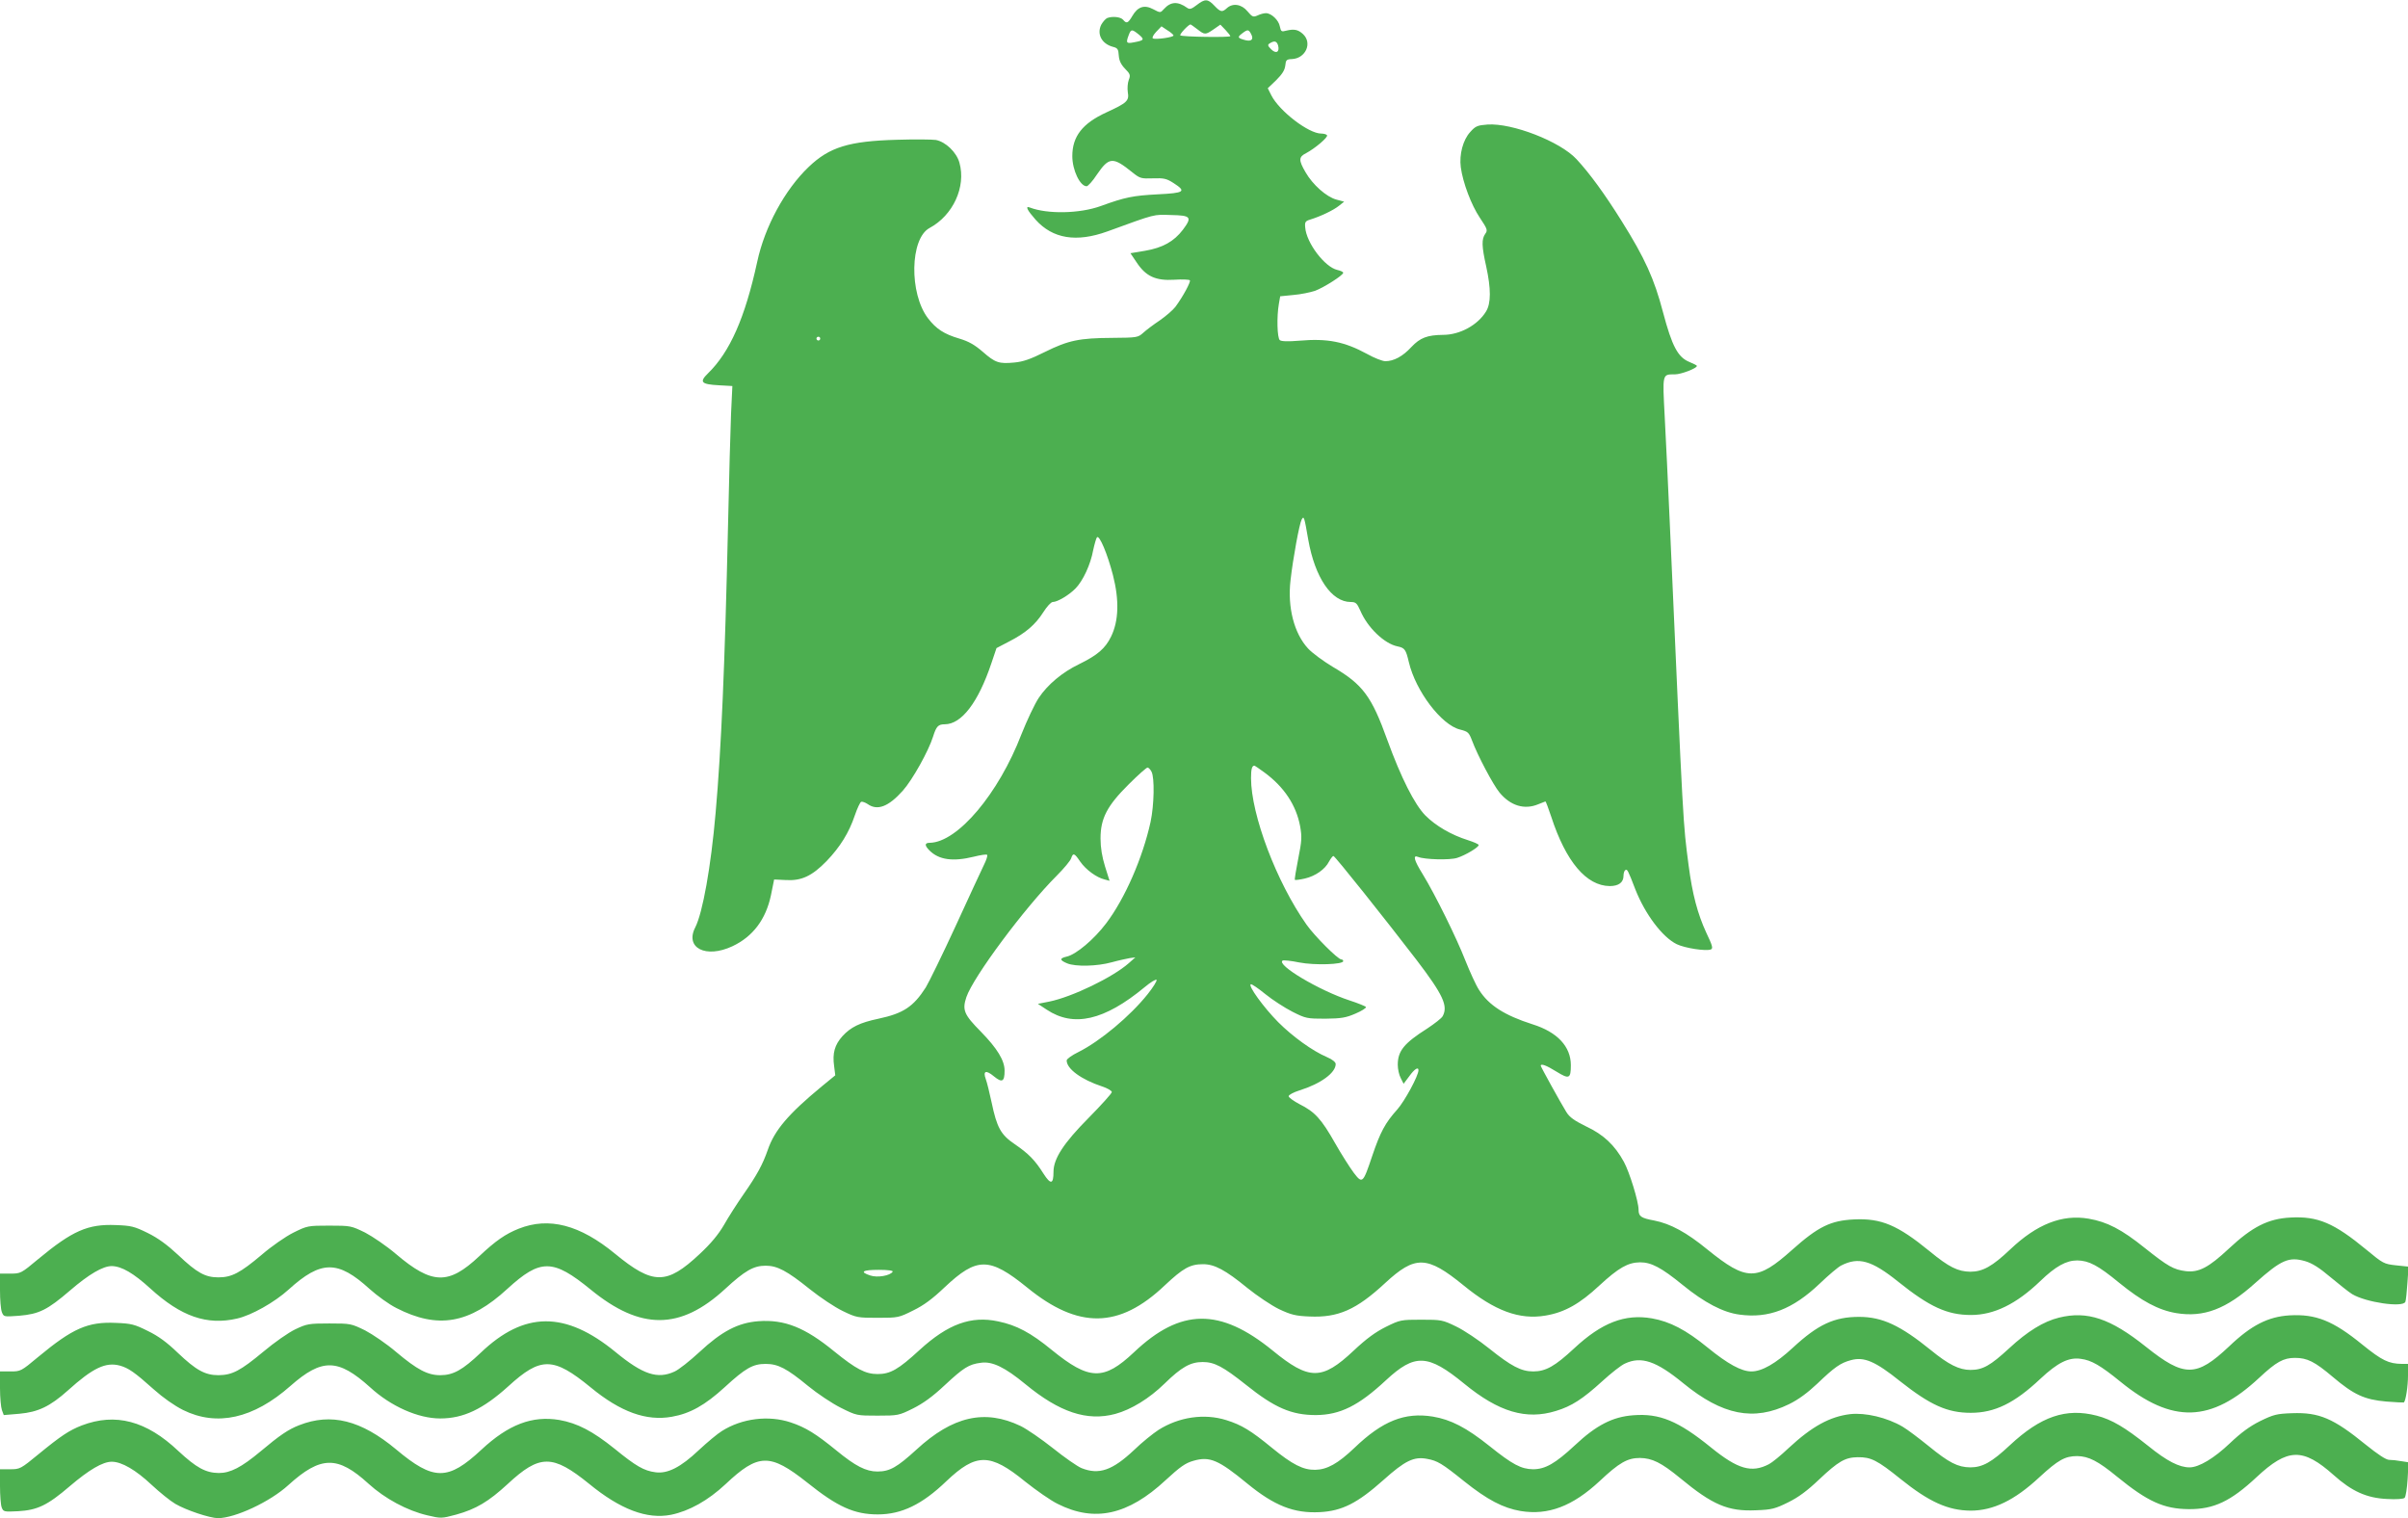 <?xml version="1.0" standalone="no"?>
<!DOCTYPE svg PUBLIC "-//W3C//DTD SVG 20010904//EN"
 "http://www.w3.org/TR/2001/REC-SVG-20010904/DTD/svg10.dtd">
<svg version="1.0" xmlns="http://www.w3.org/2000/svg"
 width="1280pt" height="807pt" viewBox="0 0 1280 807"
 preserveAspectRatio="xMidYMid meet">
<g transform="translate(0,807) scale(0.1,-0.1)"
fill="#4caf50" stroke="none">
<path d="M6361 8043 c-27 -21 -37 -24 -50 -15 -50 36 -88 34 -124 -6 -19 -21
-19 -21 -57 -1 -47 25 -82 14 -111 -36 -23 -39 -31 -42 -49 -20 -13 15 -56 20
-85 9 -8 -4 -22 -19 -31 -35 -25 -50 2 -102 62 -118 25 -6 29 -13 31 -46 2
-27 11 -47 33 -70 28 -28 30 -35 20 -60 -6 -16 -8 -45 -5 -65 8 -46 -4 -57
-115 -108 -126 -58 -180 -127 -180 -232 0 -74 41 -160 76 -160 7 0 32 27 54
61 65 95 85 97 189 13 41 -33 47 -34 110 -32 57 2 72 -1 109 -25 70 -45 59
-53 -85 -60 -130 -7 -172 -15 -301 -62 -113 -41 -284 -44 -378 -8 -26 10 -14
-14 31 -65 91 -101 216 -122 382 -62 261 95 242 90 338 87 106 -2 113 -11 63
-78 -48 -63 -108 -96 -201 -112 l-78 -13 33 -49 c49 -74 101 -98 200 -92 43 3
80 1 83 -3 5 -9 -37 -87 -77 -141 -13 -17 -50 -49 -83 -72 -33 -22 -73 -52
-88 -66 -28 -25 -32 -26 -165 -27 -175 -1 -233 -13 -358 -75 -76 -38 -116 -52
-162 -56 -82 -8 -102 -1 -168 57 -43 37 -74 55 -124 70 -82 24 -124 52 -167
108 -101 132 -96 424 8 480 125 67 195 219 159 347 -15 55 -73 111 -125 121
-20 3 -114 4 -208 1 -255 -7 -358 -39 -468 -144 -127 -121 -234 -318 -274
-505 -65 -298 -145 -479 -262 -593 -47 -46 -36 -58 59 -63 l71 -4 -7 -147 c-3
-80 -11 -346 -16 -591 -17 -749 -36 -1190 -66 -1530 -25 -289 -69 -532 -108
-609 -57 -110 56 -167 197 -101 109 51 178 143 205 271 l17 84 62 -3 c83 -5
139 21 217 101 72 75 119 151 150 243 13 38 28 70 34 72 6 2 22 -4 34 -12 52
-37 111 -14 187 71 51 57 137 211 161 288 17 54 27 65 62 65 89 0 178 116 248
325 l27 80 67 35 c88 45 140 90 182 156 19 30 41 54 50 54 25 0 87 37 121 72
40 41 80 127 94 204 7 32 16 63 20 68 13 14 56 -89 85 -201 34 -133 31 -243
-10 -327 -31 -63 -71 -98 -171 -147 -89 -43 -166 -108 -213 -178 -22 -33 -63
-120 -92 -193 -122 -318 -340 -575 -487 -578 -29 0 -29 -14 -2 -41 50 -50 125
-60 235 -33 36 9 68 14 71 10 4 -4 -4 -28 -17 -54 -13 -26 -80 -172 -150 -324
-70 -152 -142 -299 -159 -327 -66 -103 -120 -138 -251 -166 -100 -21 -148 -45
-192 -93 -41 -46 -54 -90 -44 -160 l6 -48 -72 -59 c-178 -147 -251 -233 -287
-338 -27 -77 -56 -131 -127 -233 -35 -50 -83 -125 -106 -166 -30 -51 -69 -98
-129 -154 -176 -165 -248 -164 -449 1 -188 155 -352 197 -512 134 -71 -28
-124 -65 -211 -147 -163 -153 -250 -151 -442 12 -49 42 -124 93 -164 114 -74
36 -77 37 -191 37 -114 0 -117 -1 -190 -37 -42 -21 -117 -73 -169 -118 -114
-96 -159 -120 -230 -120 -70 0 -114 24 -214 119 -58 54 -107 90 -162 117 -71
35 -88 39 -170 42 -148 6 -230 -30 -412 -181 -91 -76 -93 -77 -148 -77 l-55 0
0 -89 c0 -49 4 -101 10 -116 10 -25 10 -25 92 -19 106 9 150 31 270 134 101
87 175 130 222 130 53 -1 116 -38 205 -119 163 -149 301 -197 461 -160 76 17
199 86 274 154 173 157 262 157 431 3 39 -35 102 -81 142 -101 220 -113 388
-84 590 102 176 161 242 160 443 -4 265 -217 476 -216 714 3 106 98 152 124
216 124 62 0 113 -27 235 -125 55 -44 133 -96 175 -116 72 -35 79 -36 186 -36
108 0 112 1 188 39 56 27 103 62 167 123 172 162 238 162 439 -1 272 -222 489
-219 731 11 98 92 135 113 204 113 61 0 119 -31 235 -126 52 -42 128 -93 169
-113 64 -30 88 -36 161 -39 153 -7 250 36 402 177 161 149 223 147 417 -11
166 -136 298 -185 437 -161 101 17 181 62 286 160 102 94 151 122 216 123 60
0 113 -28 226 -120 115 -94 216 -147 303 -158 154 -21 282 28 425 164 48 46
100 90 115 97 92 47 161 28 303 -86 167 -134 261 -177 387 -177 122 0 241 58
368 180 82 79 138 110 197 110 62 -1 110 -26 223 -119 119 -97 208 -145 303
-161 146 -24 266 21 420 160 139 124 179 141 266 116 37 -11 75 -35 134 -85
46 -38 97 -79 115 -90 73 -44 270 -73 283 -41 3 8 8 54 11 101 l6 86 -67 7
c-64 7 -69 10 -156 82 -173 143 -259 180 -405 172 -118 -6 -203 -49 -327 -165
-108 -101 -160 -128 -229 -120 -65 8 -96 26 -219 124 -122 98 -199 138 -298
155 -140 24 -275 -29 -416 -163 -96 -91 -147 -119 -213 -119 -65 1 -113 24
-216 109 -170 139 -257 176 -402 169 -124 -6 -190 -38 -329 -162 -187 -167
-241 -167 -450 2 -111 91 -196 137 -282 154 -71 13 -84 22 -84 58 0 43 -48
199 -78 254 -48 88 -108 145 -200 188 -63 31 -89 49 -106 77 -28 45 -136 240
-136 246 0 13 30 2 83 -31 68 -42 77 -38 77 34 0 99 -72 176 -203 217 -150 48
-233 101 -285 183 -17 26 -49 97 -73 157 -46 118 -159 348 -227 459 -46 74
-53 103 -24 91 33 -14 169 -18 208 -5 44 14 114 56 114 68 0 5 -26 16 -57 26
-89 28 -171 76 -226 131 -58 59 -130 202 -202 400 -84 234 -131 297 -290 390
-50 30 -110 74 -132 98 -74 80 -110 219 -93 363 13 116 47 300 59 322 12 22
14 16 35 -106 36 -203 124 -332 226 -332 27 0 33 -6 51 -46 38 -90 128 -176
198 -190 38 -8 44 -16 60 -84 36 -153 173 -334 272 -358 43 -11 47 -15 64 -59
29 -78 112 -235 146 -276 58 -70 132 -93 206 -62 19 8 37 15 38 15 2 0 16 -37
31 -82 78 -239 187 -367 311 -368 47 0 73 19 73 55 0 13 4 27 10 30 10 6 13 1
53 -103 52 -132 144 -254 220 -291 44 -21 154 -38 181 -28 13 5 9 20 -24 89
-46 100 -74 204 -94 358 -30 234 -26 152 -101 1840 -8 184 -20 429 -26 544
-12 232 -14 226 54 226 33 0 117 32 117 45 0 3 -18 12 -40 21 -61 25 -92 83
-140 264 -47 179 -96 287 -220 485 -90 144 -171 255 -240 329 -87 94 -342 193
-473 184 -53 -4 -64 -8 -92 -40 -38 -41 -59 -119 -50 -187 11 -82 56 -201 101
-268 40 -60 43 -67 29 -86 -20 -28 -19 -66 5 -173 26 -119 26 -197 -1 -240
-44 -72 -139 -124 -228 -124 -84 -1 -122 -15 -169 -65 -45 -49 -93 -75 -138
-75 -15 0 -59 17 -98 39 -120 65 -209 83 -359 70 -60 -5 -96 -4 -104 3 -14 11
-17 125 -5 193 l7 40 70 7 c39 3 90 14 115 22 48 18 150 83 150 96 0 5 -14 11
-31 15 -67 15 -165 144 -171 226 -3 29 1 34 27 42 55 17 122 49 151 72 l29 23
-41 11 c-53 14 -127 80 -164 145 -38 65 -37 82 3 102 47 25 118 85 111 95 -3
5 -17 9 -31 9 -67 0 -222 119 -265 203 l-19 38 45 43 c32 32 45 53 48 77 3 30
6 34 36 35 73 4 109 86 58 133 -26 24 -47 28 -89 18 -25 -7 -28 -5 -34 23 -6
33 -45 70 -74 70 -10 0 -30 -5 -44 -12 -23 -10 -28 -9 -54 22 -31 38 -78 45
-109 17 -25 -23 -34 -22 -67 13 -35 37 -50 37 -94 3z m3 -128 c40 -31 43 -31
87 -1 l36 25 27 -28 c14 -15 26 -30 26 -33 0 -8 -258 -4 -266 4 -5 6 43 57 54
58 2 0 18 -11 36 -25z m-126 -33 c3 -10 -96 -24 -110 -16 -5 4 3 19 18 35 l28
29 30 -20 c17 -10 32 -23 34 -28z m-184 4 c31 -26 28 -31 -27 -41 -40 -8 -43
-3 -27 39 12 32 17 32 54 2z m596 4 c15 -28 4 -41 -28 -34 -43 11 -46 16 -21
35 31 24 36 23 49 -1z m144 -62 c9 -35 -11 -46 -37 -20 -19 19 -20 24 -7 32
24 15 37 12 44 -12z m-2434 -1558 c0 -5 -4 -10 -10 -10 -5 0 -10 5 -10 10 0 6
5 10 10 10 6 0 10 -4 10 -10z m2361 -2306 c105 -77 169 -174 190 -286 10 -57
9 -77 -10 -172 -12 -60 -20 -110 -18 -113 3 -2 26 1 53 7 56 13 108 49 129 91
9 16 19 29 23 29 8 0 277 -338 442 -553 141 -185 168 -244 139 -298 -5 -11
-43 -40 -82 -66 -123 -78 -157 -119 -157 -193 0 -23 7 -55 16 -71 l15 -30 30
40 c28 39 49 52 49 32 0 -29 -73 -164 -113 -209 -64 -71 -90 -120 -133 -247
-49 -146 -52 -149 -98 -89 -20 27 -65 97 -99 157 -73 129 -108 167 -188 207
-32 17 -59 36 -59 43 0 7 26 21 58 31 112 35 192 93 192 140 0 10 -18 25 -47
37 -77 33 -182 109 -259 186 -77 78 -162 195 -145 201 5 2 40 -22 78 -53 37
-30 102 -72 143 -93 71 -36 78 -37 175 -37 85 1 109 5 160 27 33 14 58 30 56
35 -2 4 -41 20 -87 35 -162 53 -392 190 -356 212 5 3 45 -1 88 -10 82 -16 234
-11 234 7 0 5 -4 9 -10 9 -18 0 -142 124 -185 185 -159 225 -295 584 -295 779
0 48 5 66 18 66 2 0 26 -16 53 -36z m-600 4 c17 -32 14 -178 -5 -267 -42 -191
-136 -407 -236 -539 -64 -85 -160 -166 -210 -177 -39 -9 -38 -19 3 -36 44 -18
158 -16 237 6 36 10 79 19 95 22 l30 4 -35 -31 c-85 -75 -300 -179 -422 -204
l-61 -12 47 -31 c143 -95 306 -58 521 120 32 27 61 44 63 38 2 -6 -19 -40 -47
-75 -94 -118 -254 -251 -368 -308 -35 -17 -63 -37 -63 -45 0 -45 79 -102 188
-138 28 -9 52 -23 52 -30 0 -7 -56 -69 -123 -137 -133 -134 -187 -217 -187
-287 0 -67 -15 -69 -53 -10 -46 73 -80 107 -153 157 -74 50 -95 88 -123 222
-11 52 -25 108 -31 124 -16 44 1 50 44 14 43 -35 56 -28 56 31 0 54 -39 118
-126 207 -90 91 -100 115 -77 184 37 108 310 475 480 645 39 39 73 80 77 93
10 30 17 28 48 -18 30 -43 87 -85 130 -95 l26 -7 -24 76 c-16 52 -24 100 -24
149 0 107 35 174 150 288 49 49 94 89 100 89 5 0 15 -10 21 -22z m-1376 -2658
c-13 -21 -81 -33 -119 -20 -58 19 -42 30 45 30 49 0 78 -4 74 -10z"/>
<path d="M10945 1066 c-82 -20 -168 -73 -265 -163 -100 -92 -140 -115 -206
-115 -60 0 -117 29 -210 105 -163 132 -259 177 -382 177 -132 0 -218 -40 -352
-164 -91 -84 -164 -126 -220 -126 -53 0 -125 39 -233 127 -115 94 -200 138
-296 155 -144 25 -267 -23 -413 -159 -102 -95 -151 -123 -218 -123 -64 0 -117
28 -233 121 -56 45 -135 98 -177 118 -72 35 -79 36 -185 36 -108 0 -113 -1
-188 -38 -56 -28 -104 -63 -172 -127 -168 -158 -236 -158 -430 1 -280 228
-489 226 -737 -9 -161 -152 -238 -150 -437 12 -112 92 -188 132 -285 152 -144
31 -267 -14 -418 -152 -112 -103 -155 -128 -223 -128 -65 0 -115 27 -230 120
-156 128 -265 171 -403 161 -109 -8 -196 -54 -314 -164 -51 -47 -110 -94 -133
-104 -90 -41 -167 -16 -313 104 -267 219 -485 218 -717 -4 -97 -92 -146 -119
-215 -119 -67 0 -122 29 -235 124 -49 42 -124 93 -164 114 -74 36 -77 37 -190
37 -109 0 -120 -2 -181 -31 -36 -17 -112 -70 -170 -119 -123 -102 -165 -124
-238 -125 -72 0 -119 26 -217 119 -57 55 -103 89 -159 116 -70 35 -88 40 -170
43 -149 7 -230 -29 -413 -181 -91 -76 -93 -77 -148 -77 l-55 0 0 -89 c0 -49 5
-102 10 -116 l10 -27 83 7 c100 9 163 39 258 124 133 120 201 152 276 132 46
-13 77 -34 181 -127 48 -43 109 -86 155 -109 180 -89 374 -46 571 128 168 148
253 146 423 -7 111 -102 256 -166 373 -166 124 0 228 50 362 171 173 158 239
157 438 -6 159 -131 296 -180 431 -156 97 17 176 61 281 157 111 102 150 124
218 124 66 0 112 -24 225 -117 50 -41 128 -93 174 -116 84 -42 85 -42 196 -42
109 0 113 1 188 38 54 27 104 63 168 123 101 94 129 112 193 120 60 9 128 -24
237 -114 181 -149 327 -198 477 -158 85 23 181 82 262 161 90 88 138 115 203
115 63 0 109 -25 230 -121 152 -122 242 -161 372 -161 129 1 227 50 372 185
154 143 223 140 416 -18 184 -151 330 -194 488 -145 83 25 143 64 246 158 46
42 100 85 121 94 86 40 165 14 310 -105 208 -170 374 -203 562 -111 51 25 99
61 150 109 92 88 123 110 179 125 70 19 129 -6 261 -112 161 -127 251 -168
376 -168 127 0 232 51 370 181 92 86 150 115 214 106 57 -7 105 -35 212 -122
275 -224 481 -218 738 22 90 84 128 105 189 105 65 0 104 -19 201 -101 112
-95 169 -121 284 -131 50 -4 93 -6 94 -5 10 9 22 87 22 143 l0 62 -32 0 c-71
1 -106 18 -210 102 -157 128 -248 164 -388 156 -113 -7 -203 -52 -321 -165
-174 -164 -238 -165 -442 -2 -189 151 -312 192 -462 155z"/>
<path d="M9835 553 c-108 -13 -203 -65 -327 -180 -42 -40 -89 -78 -105 -86
-92 -48 -165 -27 -307 88 -175 142 -274 183 -414 172 -110 -8 -197 -53 -311
-160 -103 -96 -157 -127 -222 -127 -63 1 -109 25 -231 123 -124 99 -206 141
-302 157 -149 24 -267 -23 -416 -166 -88 -84 -146 -116 -209 -117 -64 -1 -121
28 -230 117 -112 92 -162 122 -242 147 -118 37 -252 17 -361 -52 -29 -19 -88
-66 -130 -107 -115 -108 -186 -133 -279 -96 -22 9 -91 57 -152 106 -62 49
-139 102 -172 118 -190 91 -361 52 -554 -126 -102 -93 -141 -116 -207 -116
-61 0 -117 29 -217 111 -109 89 -165 124 -244 150 -117 39 -259 22 -366 -46
-23 -14 -78 -60 -122 -101 -97 -92 -167 -127 -231 -118 -61 8 -103 32 -217
125 -117 94 -198 136 -294 153 -144 24 -270 -24 -414 -158 -178 -166 -254
-166 -454 2 -186 155 -345 195 -515 128 -57 -22 -104 -54 -205 -139 -102 -85
-160 -115 -222 -115 -70 1 -119 28 -215 117 -170 161 -334 204 -513 136 -67
-26 -112 -56 -229 -152 -96 -79 -100 -81 -152 -81 l-54 0 0 -89 c0 -49 4 -101
9 -114 9 -23 12 -24 88 -20 102 6 155 31 274 133 102 87 175 130 223 130 53 0
128 -44 211 -122 44 -41 101 -87 127 -102 58 -34 182 -75 226 -76 91 0 278 87
375 176 172 156 262 157 426 7 87 -79 205 -143 313 -168 72 -17 75 -17 153 4
105 29 172 69 273 162 171 159 239 159 433 2 167 -137 308 -190 436 -165 97
20 197 76 290 163 174 164 236 165 433 9 162 -130 251 -170 376 -170 127 0
236 53 365 177 158 150 232 150 419 -3 58 -46 135 -100 172 -118 196 -99 374
-60 574 126 77 71 105 91 148 103 86 25 133 5 286 -121 144 -118 248 -159 385
-152 119 6 201 48 339 171 115 103 162 126 233 112 54 -10 78 -24 196 -119
124 -99 207 -142 300 -158 146 -24 276 25 420 159 104 98 148 123 214 123 65
-1 113 -24 214 -107 173 -143 255 -178 404 -171 83 3 101 8 170 42 55 27 102
62 164 121 104 98 139 118 206 119 70 1 104 -16 228 -116 152 -122 252 -167
372 -168 120 0 234 55 365 177 101 93 137 113 202 113 60 -1 110 -26 211 -109
163 -133 249 -172 382 -173 133 -1 223 42 360 170 166 155 246 157 410 11 96
-86 175 -122 283 -127 51 -3 88 0 94 6 6 6 13 51 16 100 l5 89 -39 6 c-22 4
-50 7 -64 7 -17 0 -59 28 -125 81 -172 140 -247 172 -391 167 -82 -3 -98 -7
-170 -42 -56 -28 -102 -62 -161 -118 -83 -79 -164 -128 -214 -128 -55 0 -120
33 -220 114 -124 99 -193 140 -274 161 -163 42 -297 -4 -461 -157 -97 -91
-146 -118 -211 -118 -66 1 -112 24 -222 114 -52 42 -113 88 -137 102 -83 49
-198 76 -279 67z"/>
</g>
</svg>
